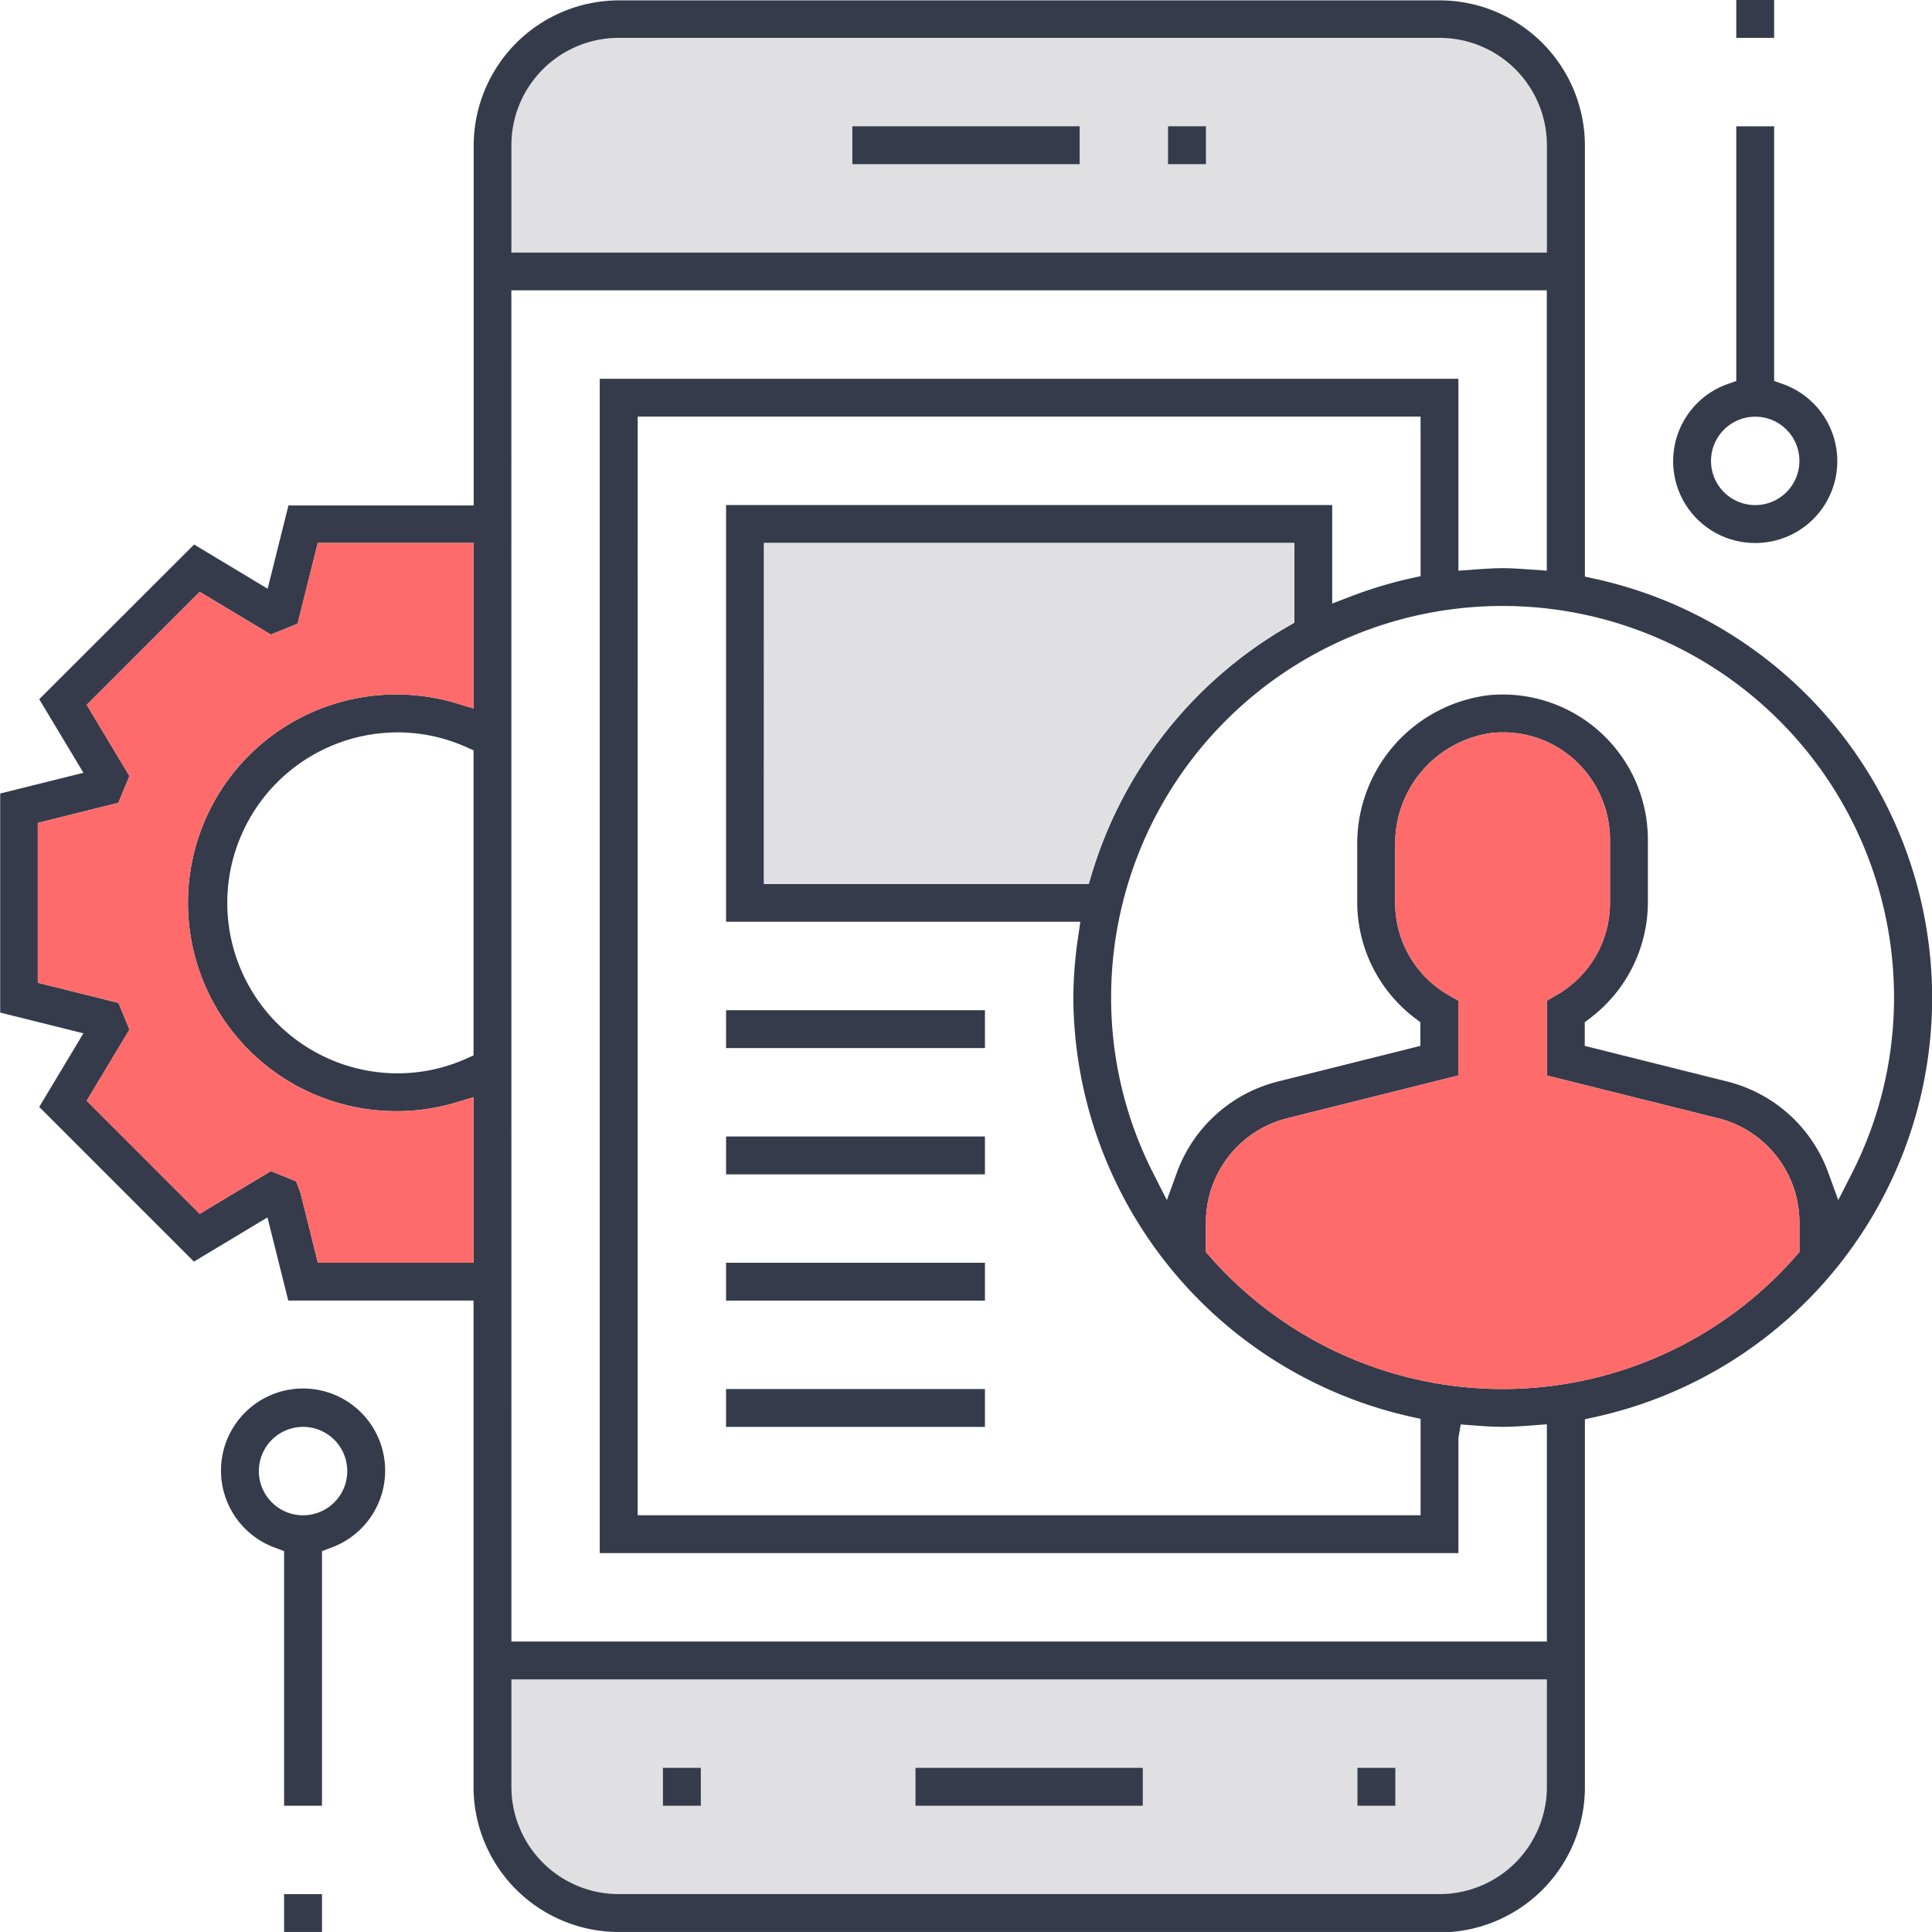 <?xml version="1.0" encoding="utf-8"?>
<svg xmlns="http://www.w3.org/2000/svg" width="61.2" height="61.199" viewBox="0 0 61.2 61.199">
  <g id="icon-mobile-app-development" transform="translate(-334.634 -135.825)">
    <path id="Path_1972" data-name="Path 1972" d="M350.834,192.425a3.4,3.4,0,0,0,3.4,3.4h26a3.4,3.4,0,0,0,3.4-3.4v-3.4h-32.8Z" fill="#e0e0e2"/>
    <path id="Path_1973" data-name="Path 1973" d="M354.234,137.024a3.4,3.4,0,0,0-3.4,3.4v3.4h32.8v-3.4a3.4,3.4,0,0,0-3.4-3.4Z" fill="#e0e0e2"/>
    <path id="Path_1974" data-name="Path 1974" d="M354.234,197.024a4.6,4.6,0,0,1-4.6-4.6v-15.4h-5.868l-.66-2.635-2.329,1.4-4.9-4.9,1.4-2.332-2.637-.657v-6.938l2.637-.657-1.4-2.331,4.906-4.9,2.329,1.4.659-2.637h5.868v-11.4a4.606,4.606,0,0,1,4.6-4.6h26a4.605,4.605,0,0,1,4.6,4.6v13.653l.314.069a13.592,13.592,0,0,1,0,26.555l-.314.069v11.654a4.6,4.6,0,0,1-4.6,4.6Zm-3.4-4.6a3.4,3.4,0,0,0,3.4,3.4h26a3.4,3.4,0,0,0,3.4-3.4v-3.4h-32.8Zm0-4.6h32.8v-6.882l-.429.033c-.37.027-.667.048-.971.048s-.6-.021-.9-.044l-.429-.032-.073.426v3.65h-27.2v-37.2h27.2v6.08l.555-.04c.28-.019.56-.04.845-.04s.565.021.846.04l.554.04v-8.881h-32.8Zm4-4h24.8v-3.054l-.314-.069a13.677,13.677,0,0,1-10.686-13.277,13.4,13.4,0,0,1,.156-1.943l.066-.458H357.634v-13.2h19.2v3.121l.544-.209a13.653,13.653,0,0,1,1.942-.59l.314-.069v-5.054h-24.8Zm20.575-12.576a3.4,3.4,0,0,0-2.575,3.3v.939l.1.114a12.351,12.351,0,0,0,18.6,0l.1-.114v-.939a3.4,3.4,0,0,0-2.574-3.3l-5.426-1.355v-2.369l.3-.173a3.365,3.365,0,0,0,1.7-2.927v-2a3.415,3.415,0,0,0-1.1-2.507,3.356,3.356,0,0,0-2.305-.892c-.1,0-.2.005-.3.013a3.536,3.536,0,0,0-3.1,3.593v1.793a3.366,3.366,0,0,0,1.7,2.927l.3.173v2.369Zm-31.255,2.369.549,2.207h4.931v-5.243l-.515.155a6.539,6.539,0,0,1-1.885.287,6.6,6.6,0,1,1,1.885-12.911l.515.156v-5.245H344.7l-.639,2.559-.846.344-2.255-1.354-3.58,3.581,1.354,2.254-.35.848-2.553.638v5.062l2.556.638.347.846-1.354,2.255,3.58,3.582,2.255-1.354.8.323Zm38.072-15.792a4.6,4.6,0,0,1,4.608,4.6v2a4.616,4.616,0,0,1-1.84,3.66l-.16.12v.75l4.516,1.13a4.591,4.591,0,0,1,3.2,2.89l.315.866.418-.821a12.244,12.244,0,0,0,1.348-5.6,12.4,12.4,0,1,0-24.8,0,12.237,12.237,0,0,0,1.349,5.6l.417.821.315-.866a4.593,4.593,0,0,1,3.2-2.89l4.515-1.13v-.75l-.159-.12a4.617,4.617,0,0,1-1.841-3.66v-1.793a4.74,4.74,0,0,1,4.191-4.788C381.959,157.832,382.093,157.826,382.226,157.826Zm-34.992,1.2a5.4,5.4,0,0,0,0,10.8,5.32,5.32,0,0,0,2.162-.462l.238-.105v-9.666l-.239-.106A5.349,5.349,0,0,0,347.234,159.024Zm11.6,4.8h10.288l.086-.286a13.581,13.581,0,0,1,6.227-7.874l.2-.115v-2.526h-16.8Zm-4.6-26.8a3.4,3.4,0,0,0-3.4,3.4v3.4h32.8v-3.4a3.4,3.4,0,0,0-3.4-3.4Zm-10.6,60v-1.2h1.2v1.2Zm34-4v-1.2h1.2v1.2Zm-14,0v-1.2h7.2v1.2Zm-8,0v-1.2h1.2v1.2Zm-12,0v-8.065l-.265-.1a2.6,2.6,0,1,1,1.731,0l-.266.1v8.065Zm.6-12a1.4,1.4,0,1,0,1.4,1.4A1.4,1.4,0,0,0,344.234,181.024Zm13.4,0v-1.2h8.2v1.2Zm0-4v-1.2h8.2v1.2Zm0-4v-1.2h8.2v1.2Zm0-4v-1.2h8.2v1.2Zm32.6-16a2.592,2.592,0,0,1-.865-5.038l.265-.094v-8.067h1.2v8.067l.266.094a2.592,2.592,0,0,1-.866,5.038Zm0-4a1.4,1.4,0,1,0,1.4,1.4A1.4,1.4,0,0,0,390.234,149.024Zm-18.6-8v-1.2h1.2v1.2Zm-10,0v-1.2h7.2v1.2Zm28-4v-1.2h1.2v1.2Z" fill="#353b4a"/>
    <path id="Path_1975" data-name="Path 1975" d="M375.409,171.249a3.4,3.4,0,0,0-2.575,3.3v.939l.1.114a12.351,12.351,0,0,0,18.6,0l.1-.114v-.939a3.4,3.4,0,0,0-2.574-3.3l-5.426-1.355v-2.369l.3-.173a3.365,3.365,0,0,0,1.7-2.927v-2a3.415,3.415,0,0,0-1.1-2.507,3.356,3.356,0,0,0-2.305-.892c-.1,0-.2.005-.3.013a3.536,3.536,0,0,0-3.1,3.593v1.793a3.366,3.366,0,0,0,1.7,2.927l.3.173v2.369Z" fill="#ff6b6b"/>
    <path id="Path_1976" data-name="Path 1976" d="M358.834,163.825h10.288l.086-.286a13.581,13.581,0,0,1,6.227-7.874l.2-.115v-2.526h-16.8Z" fill="#e0e0e2"/>
    <path id="Path_1977" data-name="Path 1977" d="M344.154,173.618l.549,2.207h4.931v-5.243l-.515.155a6.539,6.539,0,0,1-1.885.287,6.6,6.6,0,1,1,1.885-12.911l.515.156v-5.245H344.7l-.639,2.559-.846.344-2.255-1.354-3.58,3.581,1.354,2.254-.35.848-2.553.638v5.062l2.556.638.347.846-1.354,2.255,3.58,3.582,2.255-1.354.8.323Z" fill="#ff6b6b"/>
  </g>
</svg>
